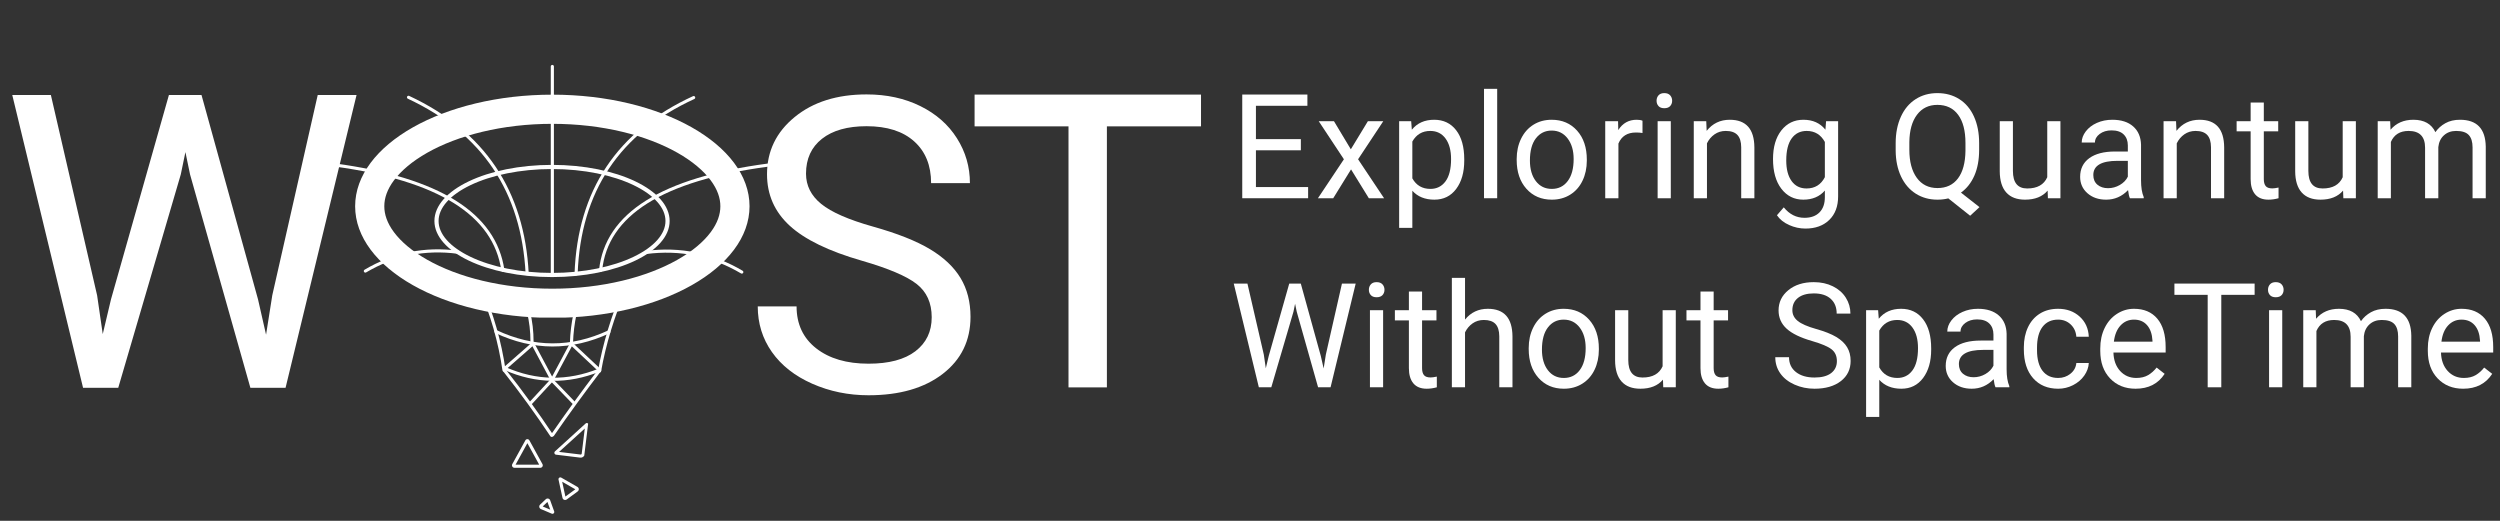 <svg xmlns="http://www.w3.org/2000/svg" xmlns:xlink="http://www.w3.org/1999/xlink" width="2400" zoomAndPan="magnify" viewBox="0 0 1800 375" height="500" preserveAspectRatio="xMidYMid meet" version="1.0"><rect x="0" y="0" width="1800" height="375" fill="#333333" stroke="none"/><defs><g/><clipPath id="14d813ec5d"><rect x="0" width="915" y="0" height="125"/></clipPath><clipPath id="a65babb0b8"><rect x="0" width="264" y="0" height="348"/></clipPath><clipPath id="9d5592dc72"><rect x="0" width="177" y="0" height="349"/></clipPath><clipPath id="3fb90c896d"><rect x="0" width="178" y="0" height="349"/></clipPath><clipPath id="fa9dee29f1"><path d="M 255.699 68.16 L 539.941 68.16 L 539.941 228.66 L 255.699 228.66 Z M 255.699 68.16 " clip-rule="nonzero"/></clipPath><clipPath id="91a41679fd"><path d="M 397.68 68.16 C 319.266 68.16 255.699 104.133 255.699 148.508 C 255.699 192.883 319.266 228.859 397.68 228.859 C 476.098 228.859 539.664 192.883 539.664 148.508 C 539.664 104.133 476.098 68.16 397.68 68.16 Z M 397.68 68.16 " clip-rule="nonzero"/></clipPath><clipPath id="805cc193fa"><path d="M 312.781 118.711 L 482.277 118.711 L 482.277 199.711 L 312.781 199.711 Z M 312.781 118.711 " clip-rule="nonzero"/></clipPath><clipPath id="d2ced7e238"><path d="M 397.465 118.711 C 350.695 118.711 312.781 136.797 312.781 159.105 C 312.781 181.414 350.695 199.5 397.465 199.5 C 444.23 199.5 482.145 181.414 482.145 159.105 C 482.145 136.797 444.23 118.711 397.465 118.711 Z M 397.465 118.711 " clip-rule="nonzero"/></clipPath><clipPath id="abd63c5fa5"><path d="M 368.309 316 L 391 316 L 391 336.859 L 368.309 336.859 Z M 368.309 316 " clip-rule="nonzero"/></clipPath><clipPath id="b0f7e1bd0d"><path d="M 381.156 317.043 L 390.582 334.184 C 390.883 334.73 390.871 335.402 390.555 335.941 C 390.234 336.48 389.652 336.812 389.027 336.812 L 370.395 336.812 C 369.766 336.812 369.188 336.48 368.867 335.941 C 368.547 335.402 368.535 334.73 368.84 334.184 L 378.266 317.043 C 378.555 316.516 379.109 316.191 379.711 316.191 C 380.312 316.191 380.863 316.516 381.156 317.043 Z M 381.156 317.043 " clip-rule="nonzero"/></clipPath><clipPath id="71e6ab309e"><path d="M 399 304 L 424 304 L 424 330 L 399 330 Z M 399 304 " clip-rule="nonzero"/></clipPath><clipPath id="d48572ce01"><path d="M 397.371 327.008 L 400.633 300.207 L 423.711 303.016 L 420.449 329.816 Z M 397.371 327.008 " clip-rule="nonzero"/></clipPath><clipPath id="b0c0ce72c8"><path d="M 398.449 327.141 L 401.602 301.242 L 424.262 304 L 421.109 329.898 Z M 398.449 327.141 " clip-rule="nonzero"/></clipPath><clipPath id="079d65c5b9"><path d="M 423.621 305.777 L 421.055 326.871 C 420.961 327.66 420.555 328.379 419.926 328.867 C 419.301 329.359 418.504 329.582 417.715 329.484 L 400.348 327.371 C 399.816 327.305 399.367 326.938 399.207 326.426 C 399.043 325.91 399.191 325.352 399.59 324.988 L 421.766 304.82 C 422.109 304.504 422.613 304.438 423.027 304.652 C 423.441 304.867 423.68 305.316 423.621 305.777 Z M 423.621 305.777 " clip-rule="nonzero"/></clipPath><clipPath id="fa0606ff9c"><path d="M 402 343 L 417 343 L 417 360 L 402 360 Z M 402 343 " clip-rule="nonzero"/></clipPath><clipPath id="d3fa113f78"><path d="M 395.121 347.055 L 407.828 337.75 L 418.465 352.27 L 405.758 361.578 Z M 395.121 347.055 " clip-rule="nonzero"/></clipPath><clipPath id="7f0ffc4b56"><path d="M 396.945 347.992 L 408.398 339.602 L 417.871 352.531 L 406.418 360.922 Z M 396.945 347.992 " clip-rule="nonzero"/></clipPath><clipPath id="c313b076be"><path d="M 404.098 343.879 L 415.762 350.566 C 416.332 350.895 416.699 351.488 416.738 352.148 C 416.773 352.805 416.477 353.438 415.941 353.828 L 408.043 359.613 C 407.512 360.004 406.816 360.098 406.199 359.863 C 405.582 359.633 405.129 359.102 404.988 358.457 L 402.133 345.32 C 402.02 344.805 402.223 344.273 402.645 343.961 C 403.07 343.648 403.641 343.617 404.098 343.879 Z M 404.098 343.879 " clip-rule="nonzero"/></clipPath><clipPath id="8e35e553b6"><path d="M 388 358 L 400 358 L 400 370 L 388 370 Z M 388 358 " clip-rule="nonzero"/></clipPath><clipPath id="f0c8383cd3"><path d="M 404.23 367.02 L 396.066 374.762 L 386.777 364.961 L 394.945 357.223 Z M 404.23 367.02 " clip-rule="nonzero"/></clipPath><clipPath id="690c4126cf"><path d="M 402.348 366.496 L 395.301 373.18 L 387.238 364.672 L 394.285 357.988 Z M 402.348 366.496 " clip-rule="nonzero"/></clipPath><clipPath id="a23c426807"><path d="M 397.262 369.84 L 389.465 366.543 C 388.855 366.285 388.414 365.734 388.297 365.086 C 388.18 364.434 388.398 363.766 388.879 363.309 L 392.938 359.465 C 393.418 359.008 394.094 358.828 394.738 358.98 C 395.383 359.133 395.906 359.602 396.133 360.223 L 399.008 368.188 C 399.184 368.676 399.055 369.227 398.676 369.582 C 398.297 369.941 397.742 370.043 397.262 369.84 Z M 397.262 369.84 " clip-rule="nonzero"/></clipPath></defs><g fill="#ffffff" fill-opacity="1"><g transform="translate(885.75, 142.728)"><g><path d="M 50.859 -34.516 L 18.516 -34.516 L 18.516 -8.047 L 56.094 -8.047 L 56.094 0 L 8.672 0 L 8.672 -74.656 L 55.578 -74.656 L 55.578 -66.562 L 18.516 -66.562 L 18.516 -42.562 L 50.859 -42.562 Z M 50.859 -34.516 "/></g></g></g><g fill="#ffffff" fill-opacity="1"><g transform="translate(946.799, 142.728)"><g><path d="M 25.797 -35.234 L 38.094 -55.484 L 49.172 -55.484 L 31.016 -28.047 L 49.734 0 L 38.766 0 L 25.953 -20.766 L 13.125 0 L 2.109 0 L 20.812 -28.047 L 2.672 -55.484 L 13.641 -55.484 Z M 25.797 -35.234 "/></g></g></g><g fill="#ffffff" fill-opacity="1"><g transform="translate(1000.209, 142.728)"><g><path d="M 54.047 -27.125 C 54.047 -18.676 52.113 -11.867 48.25 -6.703 C 44.383 -1.547 39.156 1.031 32.562 1.031 C 25.82 1.031 20.523 -1.109 16.672 -5.391 L 16.672 21.328 L 7.172 21.328 L 7.172 -55.484 L 15.844 -55.484 L 16.312 -49.328 C 20.164 -54.109 25.531 -56.5 32.406 -56.5 C 39.07 -56.5 44.344 -53.988 48.219 -48.969 C 52.102 -43.945 54.047 -36.957 54.047 -28 Z M 44.562 -28.203 C 44.562 -34.461 43.227 -39.398 40.562 -43.016 C 37.895 -46.641 34.238 -48.453 29.594 -48.453 C 23.844 -48.453 19.535 -45.906 16.672 -40.812 L 16.672 -14.312 C 19.504 -9.25 23.844 -6.719 29.688 -6.719 C 34.238 -6.719 37.852 -8.52 40.531 -12.125 C 43.219 -15.727 44.562 -21.086 44.562 -28.203 Z M 44.562 -28.203 "/></g></g></g><g fill="#ffffff" fill-opacity="1"><g transform="translate(1060.49, 142.728)"><g><path d="M 17.484 0 L 8 0 L 8 -78.766 L 17.484 -78.766 Z M 17.484 0 "/></g></g></g><g fill="#ffffff" fill-opacity="1"><g transform="translate(1087.339, 142.728)"><g><path d="M 4.672 -28.25 C 4.672 -33.688 5.738 -38.578 7.875 -42.922 C 10.008 -47.266 12.984 -50.613 16.797 -52.969 C 20.609 -55.32 24.957 -56.5 29.844 -56.5 C 37.395 -56.5 43.504 -53.883 48.172 -48.656 C 52.836 -43.426 55.172 -36.473 55.172 -27.797 L 55.172 -27.125 C 55.172 -21.727 54.133 -16.883 52.062 -12.594 C 50 -8.301 47.047 -4.957 43.203 -2.562 C 39.359 -0.164 34.941 1.031 29.953 1.031 C 22.43 1.031 16.336 -1.582 11.672 -6.812 C 7.004 -12.051 4.672 -18.977 4.672 -27.594 Z M 14.203 -27.125 C 14.203 -20.969 15.629 -16.023 18.484 -12.297 C 21.336 -8.578 25.16 -6.719 29.953 -6.719 C 34.766 -6.719 38.586 -8.602 41.422 -12.375 C 44.266 -16.156 45.688 -21.445 45.688 -28.25 C 45.688 -34.332 44.238 -39.266 41.344 -43.047 C 38.457 -46.828 34.625 -48.719 29.844 -48.719 C 25.156 -48.719 21.375 -46.852 18.5 -43.125 C 15.633 -39.395 14.203 -34.062 14.203 -27.125 Z M 14.203 -27.125 "/></g></g></g><g fill="#ffffff" fill-opacity="1"><g transform="translate(1148.594, 142.728)"><g><path d="M 34 -46.969 C 32.562 -47.207 31.004 -47.328 29.328 -47.328 C 23.109 -47.328 18.891 -44.676 16.672 -39.375 L 16.672 0 L 7.172 0 L 7.172 -55.484 L 16.406 -55.484 L 16.562 -49.078 C 19.676 -54.023 24.086 -56.5 29.797 -56.5 C 31.641 -56.5 33.039 -56.266 34 -55.797 Z M 34 -46.969 "/></g></g></g><g fill="#ffffff" fill-opacity="1"><g transform="translate(1185.493, 142.728)"><g><path d="M 17.484 0 L 8 0 L 8 -55.484 L 17.484 -55.484 Z M 7.234 -70.203 C 7.234 -71.734 7.703 -73.031 8.641 -74.094 C 9.578 -75.156 10.969 -75.688 12.812 -75.688 C 14.664 -75.688 16.066 -75.156 17.016 -74.094 C 17.973 -73.031 18.453 -71.727 18.453 -70.188 C 18.453 -68.656 17.973 -67.375 17.016 -66.344 C 16.066 -65.32 14.664 -64.812 12.812 -64.812 C 10.969 -64.812 9.578 -65.32 8.641 -66.344 C 7.703 -67.375 7.234 -68.66 7.234 -70.203 Z M 7.234 -70.203 "/></g></g></g><g fill="#ffffff" fill-opacity="1"><g transform="translate(1212.342, 142.728)"><g><path d="M 16.156 -55.484 L 16.453 -48.516 C 20.691 -53.836 26.234 -56.5 33.078 -56.5 C 44.797 -56.5 50.707 -49.883 50.812 -36.656 L 50.812 0 L 41.328 0 L 41.328 -36.719 C 41.297 -40.719 40.379 -43.672 38.578 -45.578 C 36.785 -47.492 33.992 -48.453 30.203 -48.453 C 27.129 -48.453 24.426 -47.629 22.094 -45.984 C 19.77 -44.348 17.961 -42.195 16.672 -39.531 L 16.672 0 L 7.172 0 L 7.172 -55.484 Z M 16.156 -55.484 "/></g></g></g><g fill="#ffffff" fill-opacity="1"><g transform="translate(1271.648, 142.728)"><g><path d="M 4.922 -28.203 C 4.922 -36.848 6.922 -43.723 10.922 -48.828 C 14.922 -53.941 20.219 -56.5 26.812 -56.5 C 33.582 -56.5 38.863 -54.109 42.656 -49.328 L 43.125 -55.484 L 51.797 -55.484 L 51.797 -1.328 C 51.797 5.848 49.664 11.504 45.406 15.641 C 41.145 19.773 35.426 21.844 28.25 21.844 C 24.25 21.844 20.332 20.988 16.5 19.281 C 12.676 17.57 9.758 15.227 7.75 12.25 L 12.672 6.562 C 16.734 11.582 21.707 14.094 27.594 14.094 C 32.207 14.094 35.801 12.797 38.375 10.203 C 40.957 7.609 42.25 3.953 42.25 -0.766 L 42.25 -5.531 C 38.457 -1.156 33.281 1.031 26.719 1.031 C 20.219 1.031 14.957 -1.582 10.938 -6.812 C 6.926 -12.051 4.922 -19.18 4.922 -28.203 Z M 14.453 -27.125 C 14.453 -20.863 15.734 -15.945 18.297 -12.375 C 20.867 -8.812 24.461 -7.031 29.078 -7.031 C 35.055 -7.031 39.445 -9.742 42.25 -15.172 L 42.25 -40.516 C 39.344 -45.805 34.984 -48.453 29.172 -48.453 C 24.555 -48.453 20.945 -46.656 18.344 -43.062 C 15.75 -39.477 14.453 -34.164 14.453 -27.125 Z M 14.453 -27.125 "/></g></g></g><g fill="#ffffff" fill-opacity="1"><g transform="translate(1331.929, 142.728)"><g/></g></g><g fill="#ffffff" fill-opacity="1"><g transform="translate(1359.291, 142.728)"><g><path d="M 65.688 -34.922 C 65.688 -27.703 64.539 -21.484 62.25 -16.266 C 59.957 -11.055 56.742 -6.984 52.609 -4.047 L 65.938 6.406 L 59.219 12.609 L 43.484 0.109 C 41.023 0.723 38.426 1.031 35.688 1.031 C 29.812 1.031 24.598 -0.41 20.047 -3.297 C 15.504 -6.191 11.973 -10.312 9.453 -15.656 C 6.941 -21.008 5.656 -27.207 5.594 -34.25 L 5.594 -39.641 C 5.594 -46.816 6.836 -53.156 9.328 -58.656 C 11.828 -64.164 15.359 -68.379 19.922 -71.297 C 24.484 -74.223 29.707 -75.688 35.594 -75.688 C 41.602 -75.688 46.891 -74.234 51.453 -71.328 C 56.016 -68.422 59.523 -64.238 61.984 -58.781 C 64.453 -53.332 65.688 -46.969 65.688 -39.688 Z M 55.844 -39.734 C 55.844 -48.523 54.086 -55.301 50.578 -60.062 C 47.078 -64.832 42.082 -67.219 35.594 -67.219 C 29.406 -67.219 24.523 -64.848 20.953 -60.109 C 17.379 -55.379 15.539 -48.812 15.438 -40.406 L 15.438 -34.922 C 15.438 -26.367 17.223 -19.629 20.797 -14.703 C 24.367 -9.785 29.332 -7.328 35.688 -7.328 C 42.039 -7.328 46.961 -9.645 50.453 -14.281 C 53.941 -18.914 55.738 -25.555 55.844 -34.203 Z M 55.844 -39.734 "/></g></g></g><g fill="#ffffff" fill-opacity="1"><g transform="translate(1432.852, 142.728)"><g><path d="M 41.438 -5.484 C 37.738 -1.141 32.316 1.031 25.172 1.031 C 19.266 1.031 14.766 -0.688 11.672 -4.125 C 8.578 -7.562 7.008 -12.645 6.969 -19.375 L 6.969 -55.484 L 16.453 -55.484 L 16.453 -19.641 C 16.453 -11.234 19.875 -7.031 26.719 -7.031 C 33.969 -7.031 38.785 -9.727 41.172 -15.125 L 41.172 -55.484 L 50.656 -55.484 L 50.656 0 L 41.641 0 Z M 41.438 -5.484 "/></g></g></g><g fill="#ffffff" fill-opacity="1"><g transform="translate(1492.107, 142.728)"><g><path d="M 41.438 0 C 40.883 -1.094 40.438 -3.039 40.094 -5.844 C 35.688 -1.258 30.426 1.031 24.312 1.031 C 18.832 1.031 14.344 -0.516 10.844 -3.609 C 7.344 -6.703 5.594 -10.629 5.594 -15.391 C 5.594 -21.16 7.785 -25.645 12.172 -28.844 C 16.566 -32.039 22.75 -33.641 30.719 -33.641 L 39.938 -33.641 L 39.938 -38 C 39.938 -41.312 38.945 -43.945 36.969 -45.906 C 34.988 -47.875 32.066 -48.859 28.203 -48.859 C 24.816 -48.859 21.977 -48.004 19.688 -46.297 C 17.395 -44.586 16.25 -42.52 16.25 -40.094 L 6.719 -40.094 C 6.719 -42.863 7.695 -45.539 9.656 -48.125 C 11.625 -50.707 14.289 -52.75 17.656 -54.25 C 21.031 -55.75 24.734 -56.5 28.766 -56.5 C 35.16 -56.5 40.164 -54.898 43.781 -51.703 C 47.406 -48.516 49.289 -44.117 49.438 -38.516 L 49.438 -12.969 C 49.438 -7.875 50.082 -3.828 51.375 -0.828 L 51.375 0 Z M 25.688 -7.234 C 28.664 -7.234 31.488 -8 34.156 -9.531 C 36.82 -11.07 38.75 -13.07 39.938 -15.531 L 39.938 -26.922 L 32.516 -26.922 C 20.891 -26.922 15.078 -23.52 15.078 -16.719 C 15.078 -13.738 16.066 -11.41 18.047 -9.734 C 20.035 -8.066 22.582 -7.234 25.688 -7.234 Z M 25.688 -7.234 "/></g></g></g><g fill="#ffffff" fill-opacity="1"><g transform="translate(1550.593, 142.728)"><g><path d="M 16.156 -55.484 L 16.453 -48.516 C 20.691 -53.836 26.234 -56.5 33.078 -56.5 C 44.797 -56.5 50.707 -49.883 50.812 -36.656 L 50.812 0 L 41.328 0 L 41.328 -36.719 C 41.297 -40.719 40.379 -43.672 38.578 -45.578 C 36.785 -47.492 33.992 -48.453 30.203 -48.453 C 27.129 -48.453 24.426 -47.629 22.094 -45.984 C 19.77 -44.348 17.961 -42.195 16.672 -39.531 L 16.672 0 L 7.172 0 L 7.172 -55.484 Z M 16.156 -55.484 "/></g></g></g><g fill="#ffffff" fill-opacity="1"><g transform="translate(1609.899, 142.728)"><g><path d="M 20.047 -68.922 L 20.047 -55.484 L 30.406 -55.484 L 30.406 -48.156 L 20.047 -48.156 L 20.047 -13.75 C 20.047 -11.52 20.504 -9.848 21.422 -8.734 C 22.348 -7.629 23.926 -7.078 26.156 -7.078 C 27.25 -7.078 28.75 -7.281 30.656 -7.688 L 30.656 0 C 28.164 0.688 25.738 1.031 23.375 1.031 C 19.145 1.031 15.953 -0.25 13.797 -2.812 C 11.641 -5.383 10.562 -9.031 10.562 -13.75 L 10.562 -48.156 L 0.469 -48.156 L 0.469 -55.484 L 10.562 -55.484 L 10.562 -68.922 Z M 20.047 -68.922 "/></g></g></g><g fill="#ffffff" fill-opacity="1"><g transform="translate(1645.568, 142.728)"><g><path d="M 41.438 -5.484 C 37.738 -1.141 32.316 1.031 25.172 1.031 C 19.266 1.031 14.766 -0.688 11.672 -4.125 C 8.578 -7.562 7.008 -12.645 6.969 -19.375 L 6.969 -55.484 L 16.453 -55.484 L 16.453 -19.641 C 16.453 -11.234 19.875 -7.031 26.719 -7.031 C 33.969 -7.031 38.785 -9.727 41.172 -15.125 L 41.172 -55.484 L 50.656 -55.484 L 50.656 0 L 41.641 0 Z M 41.438 -5.484 "/></g></g></g><g fill="#ffffff" fill-opacity="1"><g transform="translate(1704.823, 142.728)"><g><path d="M 16.094 -55.484 L 16.359 -49.328 C 20.422 -54.109 25.906 -56.5 32.812 -56.5 C 40.57 -56.5 45.852 -53.523 48.656 -47.578 C 50.508 -50.242 52.91 -52.395 55.859 -54.031 C 58.816 -55.676 62.316 -56.5 66.359 -56.5 C 78.523 -56.5 84.711 -50.055 84.922 -37.172 L 84.922 0 L 75.422 0 L 75.422 -36.609 C 75.422 -40.578 74.516 -43.539 72.703 -45.5 C 70.898 -47.469 67.859 -48.453 63.578 -48.453 C 60.055 -48.453 57.133 -47.398 54.812 -45.297 C 52.488 -43.203 51.141 -40.375 50.766 -36.812 L 50.766 0 L 41.234 0 L 41.234 -36.359 C 41.234 -44.422 37.281 -48.453 29.375 -48.453 C 23.156 -48.453 18.898 -45.805 16.609 -40.516 L 16.609 0 L 7.125 0 L 7.125 -55.484 Z M 16.094 -55.484 "/></g></g></g><g transform="matrix(1, 0, 0, 1, 885, 181)"><g clip-path="url(#14d813ec5d)"><g fill="#ffffff" fill-opacity="1"><g transform="translate(0.179, 97.848)"><g><path d="M 24.766 -23.547 L 26.203 -13.688 L 28.312 -22.562 L 43.078 -74.672 L 51.391 -74.672 L 65.797 -22.562 L 67.844 -13.547 L 69.438 -23.594 L 81.031 -74.672 L 90.922 -74.672 L 72.828 0 L 63.844 0 L 48.469 -54.406 L 47.281 -60.109 L 46.109 -54.406 L 30.156 0 L 21.188 0 L 3.125 -74.672 L 12.969 -74.672 Z M 24.766 -23.547 "/></g></g><g transform="translate(93.357, 97.848)"><g><path d="M 17.484 0 L 8 0 L 8 -55.484 L 17.484 -55.484 Z M 7.234 -70.203 C 7.234 -71.742 7.703 -73.047 8.641 -74.109 C 9.578 -75.172 10.969 -75.703 12.812 -75.703 C 14.664 -75.703 16.07 -75.172 17.031 -74.109 C 17.988 -73.047 18.469 -71.742 18.469 -70.203 C 18.469 -68.672 17.988 -67.391 17.031 -66.359 C 16.07 -65.336 14.664 -64.828 12.812 -64.828 C 10.969 -64.828 9.578 -65.336 8.641 -66.359 C 7.703 -67.391 7.234 -68.672 7.234 -70.203 Z M 7.234 -70.203 "/></g></g><g transform="translate(118.843, 97.848)"><g><path d="M 20.047 -68.922 L 20.047 -55.484 L 30.406 -55.484 L 30.406 -48.156 L 20.047 -48.156 L 20.047 -13.75 C 20.047 -11.52 20.508 -9.848 21.438 -8.734 C 22.363 -7.629 23.938 -7.078 26.156 -7.078 C 27.25 -7.078 28.754 -7.281 30.672 -7.688 L 30.672 0 C 28.172 0.688 25.742 1.031 23.391 1.031 C 19.148 1.031 15.953 -0.25 13.797 -2.812 C 11.641 -5.383 10.562 -9.031 10.562 -13.75 L 10.562 -48.156 L 0.469 -48.156 L 0.469 -55.484 L 10.562 -55.484 L 10.562 -68.922 Z M 20.047 -68.922 "/></g></g></g><g fill="#ffffff" fill-opacity="1"><g transform="translate(153.151, 97.848)"><g><path d="M 16.672 -48.766 C 20.867 -53.93 26.336 -56.516 33.078 -56.516 C 44.805 -56.516 50.723 -49.898 50.828 -36.672 L 50.828 0 L 41.328 0 L 41.328 -36.719 C 41.297 -40.719 40.383 -43.676 38.594 -45.594 C 36.801 -47.508 34.004 -48.469 30.203 -48.469 C 27.129 -48.469 24.426 -47.645 22.094 -46 C 19.77 -44.363 17.961 -42.211 16.672 -39.547 L 16.672 0 L 7.188 0 L 7.188 -78.781 L 16.672 -78.781 Z M 16.672 -48.766 "/></g></g></g><g fill="#ffffff" fill-opacity="1"><g transform="translate(210.996, 97.848)"><g><path d="M 4.672 -28.266 C 4.672 -33.691 5.738 -38.578 7.875 -42.922 C 10.008 -47.266 12.984 -50.613 16.797 -52.969 C 20.609 -55.332 24.957 -56.516 29.844 -56.516 C 37.406 -56.516 43.52 -53.898 48.188 -48.672 C 52.852 -43.441 55.188 -36.484 55.188 -27.797 L 55.188 -27.125 C 55.188 -21.727 54.148 -16.883 52.078 -12.594 C 50.016 -8.301 47.055 -4.957 43.203 -2.562 C 39.359 -0.164 34.941 1.031 29.953 1.031 C 22.43 1.031 16.336 -1.582 11.672 -6.812 C 7.004 -12.051 4.672 -18.977 4.672 -27.594 Z M 14.203 -27.125 C 14.203 -20.969 15.629 -16.023 18.484 -12.297 C 21.336 -8.578 25.16 -6.719 29.953 -6.719 C 34.773 -6.719 38.602 -8.602 41.438 -12.375 C 44.27 -16.156 45.688 -21.453 45.688 -28.266 C 45.688 -34.348 44.242 -39.273 41.359 -43.047 C 38.473 -46.828 34.633 -48.719 29.844 -48.719 C 25.164 -48.719 21.391 -46.852 18.516 -43.125 C 15.641 -39.406 14.203 -34.07 14.203 -27.125 Z M 14.203 -27.125 "/></g></g><g transform="translate(270.892, 97.848)"><g><path d="M 41.438 -5.484 C 37.75 -1.141 32.332 1.031 25.188 1.031 C 19.27 1.031 14.766 -0.688 11.672 -4.125 C 8.578 -7.562 7.008 -12.648 6.969 -19.391 L 6.969 -55.484 L 16.469 -55.484 L 16.469 -19.641 C 16.469 -11.234 19.883 -7.031 26.719 -7.031 C 33.969 -7.031 38.789 -9.727 41.188 -15.125 L 41.188 -55.484 L 50.672 -55.484 L 50.672 0 L 41.641 0 Z M 41.438 -5.484 "/></g></g><g transform="translate(328.788, 97.848)"><g><path d="M 20.047 -68.922 L 20.047 -55.484 L 30.406 -55.484 L 30.406 -48.156 L 20.047 -48.156 L 20.047 -13.75 C 20.047 -11.52 20.508 -9.848 21.438 -8.734 C 22.363 -7.629 23.938 -7.078 26.156 -7.078 C 27.25 -7.078 28.754 -7.281 30.672 -7.688 L 30.672 0 C 28.172 0.688 25.742 1.031 23.391 1.031 C 19.148 1.031 15.953 -0.25 13.797 -2.812 C 11.641 -5.383 10.562 -9.031 10.562 -13.75 L 10.562 -48.156 L 0.469 -48.156 L 0.469 -55.484 L 10.562 -55.484 L 10.562 -68.922 Z M 20.047 -68.922 "/></g></g></g><g fill="#ffffff" fill-opacity="1"><g transform="translate(363.095, 97.848)"><g/></g><g transform="translate(389.095, 97.848)"><g><path d="M 30.672 -33.281 C 22.223 -35.707 16.078 -38.691 12.234 -42.234 C 8.391 -45.773 6.469 -50.145 6.469 -55.344 C 6.469 -61.219 8.816 -66.078 13.516 -69.922 C 18.211 -73.773 24.32 -75.703 31.844 -75.703 C 36.977 -75.703 41.551 -74.707 45.562 -72.719 C 49.582 -70.738 52.691 -68.004 54.891 -64.516 C 57.098 -61.023 58.203 -57.211 58.203 -53.078 L 48.312 -53.078 C 48.312 -57.586 46.875 -61.133 44 -63.719 C 41.125 -66.301 37.07 -67.594 31.844 -67.594 C 26.988 -67.594 23.203 -66.523 20.484 -64.391 C 17.766 -62.254 16.406 -59.285 16.406 -55.484 C 16.406 -52.441 17.695 -49.867 20.281 -47.766 C 22.863 -45.672 27.254 -43.75 33.453 -42 C 39.66 -40.258 44.516 -38.336 48.016 -36.234 C 51.523 -34.129 54.125 -31.676 55.812 -28.875 C 57.508 -26.07 58.359 -22.77 58.359 -18.969 C 58.359 -12.914 56 -8.066 51.281 -4.422 C 46.562 -0.785 40.254 1.031 32.359 1.031 C 27.234 1.031 22.445 0.047 18 -1.922 C 13.551 -3.891 10.125 -6.582 7.719 -10 C 5.312 -13.414 4.109 -17.297 4.109 -21.641 L 14 -21.641 C 14 -17.129 15.664 -13.566 19 -10.953 C 22.332 -8.336 26.785 -7.031 32.359 -7.031 C 37.555 -7.031 41.539 -8.086 44.312 -10.203 C 47.082 -12.328 48.469 -15.219 48.469 -18.875 C 48.469 -22.531 47.18 -25.359 44.609 -27.359 C 42.047 -29.359 37.398 -31.332 30.672 -33.281 Z M 30.672 -33.281 "/></g></g></g><g fill="#ffffff" fill-opacity="1"><g transform="translate(451.402, 97.848)"><g><path d="M 54.047 -27.125 C 54.047 -18.688 52.113 -11.883 48.25 -6.719 C 44.395 -1.551 39.164 1.031 32.562 1.031 C 25.832 1.031 20.535 -1.109 16.672 -5.391 L 16.672 21.328 L 7.188 21.328 L 7.188 -55.484 L 15.844 -55.484 L 16.312 -49.344 C 20.176 -54.125 25.539 -56.516 32.406 -56.516 C 39.07 -56.516 44.344 -54 48.219 -48.969 C 52.102 -43.945 54.047 -36.957 54.047 -28 Z M 44.562 -28.203 C 44.562 -34.461 43.227 -39.406 40.562 -43.031 C 37.895 -46.656 34.238 -48.469 29.594 -48.469 C 23.844 -48.469 19.535 -45.922 16.672 -40.828 L 16.672 -14.312 C 19.504 -9.25 23.844 -6.719 29.688 -6.719 C 34.238 -6.719 37.852 -8.52 40.531 -12.125 C 43.219 -15.738 44.562 -21.098 44.562 -28.203 Z M 44.562 -28.203 "/></g></g></g><g fill="#ffffff" fill-opacity="1"><g transform="translate(510.324, 97.848)"><g><path d="M 41.438 0 C 40.895 -1.094 40.453 -3.039 40.109 -5.844 C 35.691 -1.258 30.426 1.031 24.312 1.031 C 18.844 1.031 14.352 -0.516 10.844 -3.609 C 7.344 -6.703 5.594 -10.629 5.594 -15.391 C 5.594 -21.16 7.785 -25.645 12.172 -28.844 C 16.566 -32.039 22.75 -33.641 30.719 -33.641 L 39.953 -33.641 L 39.953 -38 C 39.953 -41.32 38.957 -43.961 36.969 -45.922 C 34.988 -47.891 32.066 -48.875 28.203 -48.875 C 24.816 -48.875 21.977 -48.02 19.688 -46.312 C 17.395 -44.602 16.25 -42.535 16.25 -40.109 L 6.719 -40.109 C 6.719 -42.879 7.695 -45.551 9.656 -48.125 C 11.625 -50.707 14.289 -52.75 17.656 -54.25 C 21.031 -55.758 24.734 -56.516 28.766 -56.516 C 35.16 -56.516 40.172 -54.914 43.797 -51.719 C 47.422 -48.52 49.301 -44.117 49.438 -38.516 L 49.438 -12.969 C 49.438 -7.875 50.086 -3.828 51.391 -0.828 L 51.391 0 Z M 25.688 -7.234 C 28.664 -7.234 31.488 -8 34.156 -9.531 C 36.82 -11.07 38.754 -13.078 39.953 -15.547 L 39.953 -26.922 L 32.516 -26.922 C 20.891 -26.922 15.078 -23.52 15.078 -16.719 C 15.078 -13.738 16.066 -11.41 18.047 -9.734 C 20.035 -8.066 22.582 -7.234 25.688 -7.234 Z M 25.688 -7.234 "/></g></g><g transform="translate(567.451, 97.848)"><g><path d="M 29.438 -6.719 C 32.82 -6.719 35.781 -7.742 38.312 -9.797 C 40.844 -11.848 42.242 -14.41 42.516 -17.484 L 51.484 -17.484 C 51.316 -14.305 50.223 -11.281 48.203 -8.406 C 46.191 -5.539 43.5 -3.25 40.125 -1.531 C 36.758 0.176 33.195 1.031 29.438 1.031 C 21.883 1.031 15.875 -1.488 11.406 -6.531 C 6.945 -11.582 4.719 -18.484 4.719 -27.234 L 4.719 -28.828 C 4.719 -34.223 5.707 -39.023 7.688 -43.234 C 9.676 -47.441 12.523 -50.707 16.234 -53.031 C 19.941 -55.352 24.328 -56.516 29.391 -56.516 C 35.609 -56.516 40.773 -54.648 44.891 -50.922 C 49.016 -47.191 51.211 -42.352 51.484 -36.406 L 42.516 -36.406 C 42.242 -40 40.883 -42.945 38.438 -45.25 C 35.988 -47.562 32.973 -48.719 29.391 -48.719 C 24.566 -48.719 20.828 -46.984 18.172 -43.516 C 15.523 -40.047 14.203 -35.031 14.203 -28.469 L 14.203 -26.672 C 14.203 -20.273 15.52 -15.348 18.156 -11.891 C 20.789 -8.441 24.551 -6.719 29.438 -6.719 Z M 29.438 -6.719 "/></g></g><g transform="translate(622.424, 97.848)"><g><path d="M 30.203 1.031 C 22.68 1.031 16.562 -1.438 11.844 -6.375 C 7.125 -11.32 4.766 -17.93 4.766 -26.203 L 4.766 -27.953 C 4.766 -33.453 5.816 -38.363 7.922 -42.688 C 10.023 -47.02 12.961 -50.406 16.734 -52.844 C 20.516 -55.289 24.613 -56.516 29.031 -56.516 C 36.238 -56.516 41.844 -54.141 45.844 -49.391 C 49.844 -44.641 51.844 -37.832 51.844 -28.969 L 51.844 -25.031 L 14.25 -25.031 C 14.395 -19.562 15.992 -15.141 19.047 -11.766 C 22.109 -8.398 26 -6.719 30.719 -6.719 C 34.07 -6.719 36.91 -7.398 39.234 -8.766 C 41.555 -10.141 43.586 -11.953 45.328 -14.203 L 51.125 -9.688 C 46.477 -2.539 39.504 1.031 30.203 1.031 Z M 29.031 -48.719 C 25.195 -48.719 21.977 -47.32 19.375 -44.531 C 16.781 -41.75 15.176 -37.848 14.562 -32.828 L 42.359 -32.828 L 42.359 -33.547 C 42.086 -38.359 40.785 -42.086 38.453 -44.734 C 36.129 -47.391 32.988 -48.719 29.031 -48.719 Z M 29.031 -48.719 "/></g></g></g><g fill="#ffffff" fill-opacity="1"><g transform="translate(678.064, 97.848)"><g><path d="M 60.266 -66.562 L 36.266 -66.562 L 36.266 0 L 26.469 0 L 26.469 -66.562 L 2.516 -66.562 L 2.516 -74.672 L 60.266 -74.672 Z M 60.266 -66.562 "/></g></g></g><g fill="#ffffff" fill-opacity="1"><g transform="translate(740.73, 97.848)"><g><path d="M 17.484 0 L 8 0 L 8 -55.484 L 17.484 -55.484 Z M 7.234 -70.203 C 7.234 -71.742 7.703 -73.047 8.641 -74.109 C 9.578 -75.172 10.969 -75.703 12.812 -75.703 C 14.664 -75.703 16.07 -75.172 17.031 -74.109 C 17.988 -73.047 18.469 -71.742 18.469 -70.203 C 18.469 -68.672 17.988 -67.391 17.031 -66.359 C 16.07 -65.336 14.664 -64.828 12.812 -64.828 C 10.969 -64.828 9.578 -65.336 8.641 -66.359 C 7.703 -67.391 7.234 -68.672 7.234 -70.203 Z M 7.234 -70.203 "/></g></g></g><g fill="#ffffff" fill-opacity="1"><g transform="translate(766.216, 97.848)"><g><path d="M 16.109 -55.484 L 16.359 -49.344 C 20.43 -54.125 25.922 -56.516 32.828 -56.516 C 40.586 -56.516 45.867 -53.539 48.672 -47.594 C 50.516 -50.258 52.914 -52.41 55.875 -54.047 C 58.832 -55.691 62.328 -56.516 66.359 -56.516 C 78.535 -56.516 84.723 -50.07 84.922 -37.188 L 84.922 0 L 75.438 0 L 75.438 -36.625 C 75.438 -40.582 74.531 -43.547 72.719 -45.516 C 70.906 -47.484 67.863 -48.469 63.594 -48.469 C 60.07 -48.469 57.148 -47.414 54.828 -45.312 C 52.504 -43.207 51.148 -40.379 50.766 -36.828 L 50.766 0 L 41.234 0 L 41.234 -36.359 C 41.234 -44.43 37.285 -48.469 29.391 -48.469 C 23.16 -48.469 18.898 -45.816 16.609 -40.516 L 16.609 0 L 7.125 0 L 7.125 -55.484 Z M 16.109 -55.484 "/></g></g></g><g fill="#ffffff" fill-opacity="1"><g transform="translate(858.266, 97.848)"><g><path d="M 30.203 1.031 C 22.68 1.031 16.562 -1.438 11.844 -6.375 C 7.125 -11.32 4.766 -17.93 4.766 -26.203 L 4.766 -27.953 C 4.766 -33.453 5.816 -38.363 7.922 -42.688 C 10.023 -47.02 12.961 -50.406 16.734 -52.844 C 20.516 -55.289 24.613 -56.516 29.031 -56.516 C 36.238 -56.516 41.844 -54.141 45.844 -49.391 C 49.844 -44.641 51.844 -37.832 51.844 -28.969 L 51.844 -25.031 L 14.25 -25.031 C 14.395 -19.562 15.992 -15.141 19.047 -11.766 C 22.109 -8.398 26 -6.719 30.719 -6.719 C 34.07 -6.719 36.91 -7.398 39.234 -8.766 C 41.555 -10.141 43.586 -11.953 45.328 -14.203 L 51.125 -9.688 C 46.477 -2.539 39.504 1.031 30.203 1.031 Z M 29.031 -48.719 C 25.195 -48.719 21.977 -47.32 19.375 -44.531 C 16.781 -41.75 15.176 -37.848 14.562 -32.828 L 42.359 -32.828 L 42.359 -33.547 C 42.086 -38.359 40.785 -42.086 38.453 -44.734 C 36.129 -47.391 32.988 -48.719 29.031 -48.719 Z M 29.031 -48.719 "/></g></g></g></g></g><g transform="matrix(1, 0, 0, 1, 0, 4)"><g clip-path="url(#a65babb0b8)"><g fill="#ffffff" fill-opacity="1"><g transform="translate(0, 275.196)"><g><path d="M 69.938 -66.453 L 73.984 -38.656 L 79.922 -63.703 L 121.625 -210.812 L 145.078 -210.812 L 185.766 -63.703 L 191.562 -38.219 L 196.047 -66.609 L 228.766 -210.812 L 256.719 -210.812 L 205.609 0 L 180.266 0 L 136.828 -153.625 L 133.5 -169.688 L 130.172 -153.625 L 85.141 0 L 59.797 0 L 8.828 -210.812 L 36.625 -210.812 Z M 69.938 -66.453 "/></g></g></g></g></g><g transform="matrix(1, 0, 0, 1, 534, 6)"><g clip-path="url(#9d5592dc72)"><g fill="#ffffff" fill-opacity="1"><g transform="translate(0.001, 275.698)"><g><path d="M 86.578 -93.969 C 62.742 -100.82 45.395 -109.242 34.531 -119.234 C 23.676 -129.223 18.25 -141.555 18.25 -156.234 C 18.25 -172.836 24.883 -186.566 38.156 -197.422 C 51.426 -208.285 68.68 -213.719 89.922 -213.719 C 104.398 -213.719 117.305 -210.914 128.641 -205.312 C 139.984 -199.719 148.77 -191.992 155 -182.141 C 161.227 -172.297 164.344 -161.535 164.344 -149.859 L 136.391 -149.859 C 136.391 -162.598 132.332 -172.609 124.219 -179.891 C 116.113 -187.18 104.68 -190.828 89.922 -190.828 C 76.211 -190.828 65.52 -187.812 57.844 -181.781 C 50.164 -175.75 46.328 -167.375 46.328 -156.656 C 46.328 -148.07 49.973 -140.812 57.266 -134.875 C 64.555 -128.938 76.957 -123.504 94.469 -118.578 C 111.988 -113.66 125.695 -108.234 135.594 -102.297 C 145.488 -96.359 152.82 -89.43 157.594 -81.516 C 162.375 -73.598 164.766 -64.285 164.766 -53.578 C 164.766 -36.484 158.102 -22.797 144.781 -12.516 C 131.469 -2.242 113.66 2.891 91.359 2.891 C 76.879 2.891 63.363 0.117 50.812 -5.422 C 38.27 -10.973 28.594 -18.578 21.781 -28.234 C 14.977 -37.891 11.578 -48.848 11.578 -61.109 L 39.531 -61.109 C 39.531 -48.359 44.234 -38.289 53.641 -30.906 C 63.055 -23.531 75.629 -19.844 91.359 -19.844 C 106.035 -19.844 117.281 -22.832 125.094 -28.812 C 132.914 -34.801 136.828 -42.957 136.828 -53.281 C 136.828 -63.613 133.207 -71.602 125.969 -77.25 C 118.727 -82.895 105.598 -88.469 86.578 -93.969 Z M 86.578 -93.969 "/></g></g></g></g></g><g transform="matrix(1, 0, 0, 1, 694, 3)"><g clip-path="url(#3fb90c896d)"><g fill="#ffffff" fill-opacity="1"><g transform="translate(0.601, 275.918)"><g><path d="M 170.125 -187.938 L 102.359 -187.938 L 102.359 0 L 74.719 0 L 74.719 -187.938 L 7.094 -187.938 L 7.094 -210.812 L 170.125 -210.812 Z M 170.125 -187.938 "/></g></g></g></g></g><g clip-path="url(#fa9dee29f1)"><g clip-path="url(#91a41679fd)"><path stroke-linecap="butt" transform="matrix(0.75, 0, 0, 0.75, 255.697, 68.158)" fill="none" stroke-linejoin="miter" d="M 189.31 0.003 C 84.758 0.003 0.002 47.966 0.002 107.133 C 0.002 166.299 84.758 214.268 189.31 214.268 C 293.867 214.268 378.622 166.299 378.622 107.133 C 378.622 47.966 293.867 0.003 189.31 0.003 Z M 189.31 0.003 " stroke="#ffffff" stroke-width="56" stroke-opacity="1" stroke-miterlimit="4"/></g></g><path stroke-linecap="round" transform="matrix(0, -0.75, 0.75, 0, 396.559, 199.086)" fill="none" stroke-linejoin="miter" d="M 1.5 1.5 L 201.641 1.5 " stroke="#ffffff" stroke-width="3" stroke-opacity="1" stroke-miterlimit="4"/><path stroke-linecap="round" transform="matrix(-0.418, -0.622, 0.622, -0.418, 379.14, 199.284)" fill="none" stroke-linejoin="miter" d="M 2.103 2.079 C 70.199 43.01 138.299 42.988 206.394 2.026 " stroke="#ffffff" stroke-width="3" stroke-opacity="1" stroke-miterlimit="4"/><path stroke-linecap="round" transform="matrix(-0.635, -0.4, 0.4, -0.635, 362.402, 197.05)" fill="none" stroke-linejoin="miter" d="M 2.135 2.531 C 37.403 43.978 100.872 43.792 192.539 1.982 " stroke="#ffffff" stroke-width="3" stroke-opacity="1" stroke-miterlimit="4"/><path stroke-linecap="round" transform="matrix(0.416, -0.624, 0.624, 0.416, 393.445, 184.835)" fill="none" stroke-linejoin="miter" d="M 2.112 32.796 C 69.916 -8.949 137.72 -8.935 205.523 32.855 " stroke="#ffffff" stroke-width="3" stroke-opacity="1" stroke-miterlimit="4"/><path stroke-linecap="round" transform="matrix(0.634, -0.401, 0.401, 0.634, 417.75, 174.374)" fill="none" stroke-linejoin="miter" d="M 2.12 33.257 C 35.574 -9.292 98.881 -9.083 192.032 33.885 " stroke="#ffffff" stroke-width="3" stroke-opacity="1" stroke-miterlimit="4"/><g clip-path="url(#805cc193fa)"><g clip-path="url(#d2ced7e238)"><path stroke-linecap="butt" transform="matrix(0.75, 0, 0, 0.75, 312.781, 118.711)" fill="none" stroke-linejoin="miter" d="M 112.912 -0 C 50.553 -0 0.001 24.114 0.001 53.859 C 0.001 83.604 50.553 107.719 112.912 107.719 C 175.266 107.719 225.818 83.604 225.818 53.859 C 225.818 24.114 175.266 -0 112.912 -0 Z M 112.912 -0 " stroke="#ffffff" stroke-width="8" stroke-opacity="1" stroke-miterlimit="4"/></g></g><path stroke-linecap="round" transform="matrix(-0.735, 0.149, -0.149, -0.735, 331.461, 182.746)" fill="none" stroke-linejoin="miter" d="M 1.973 1.93 C 32.212 12.385 62.447 12.375 92.69 1.893 " stroke="#ffffff" stroke-width="3" stroke-opacity="1" stroke-miterlimit="4"/><path stroke-linecap="round" transform="matrix(0.735, 0.15, -0.15, 0.735, 465.072, 174.469)" fill="none" stroke-linejoin="miter" d="M 1.974 9.553 C 33.271 -1.198 64.569 -1.186 95.867 9.585 " stroke="#ffffff" stroke-width="3" stroke-opacity="1" stroke-miterlimit="4"/><g clip-path="url(#abd63c5fa5)"><g clip-path="url(#b0f7e1bd0d)"><path stroke-linecap="butt" transform="matrix(0.75, 0, 0, 0.75, 367.394, 314.416)" fill="none" stroke-linejoin="miter" d="M 18.35 3.502 L 30.918 26.356 C 31.319 27.091 31.303 27.981 30.881 28.7 C 30.454 29.419 29.678 29.861 28.845 29.861 L 4.001 29.861 C 3.162 29.861 2.392 29.419 1.964 28.7 C 1.537 27.981 1.522 27.091 1.928 26.356 L 14.496 3.502 C 14.881 2.799 15.621 2.367 16.423 2.367 C 17.225 2.367 17.959 2.799 18.35 3.502 Z M 18.35 3.502 " stroke="#ffffff" stroke-width="6" stroke-opacity="1" stroke-miterlimit="4"/></g></g><g clip-path="url(#71e6ab309e)"><g clip-path="url(#d48572ce01)"><g clip-path="url(#b0c0ce72c8)"><g clip-path="url(#079d65c5b9)"><path stroke-linecap="butt" transform="matrix(0.091, -0.745, 0.745, 0.091, 397.371, 327.008)" fill="none" stroke-linejoin="miter" d="M 32.329 31.323 L 3.997 31.325 C 2.937 31.328 1.921 30.906 1.173 30.152 C 0.421 29.404 -0.002 28.385 -0 27.325 L -0.001 3.998 C 0.002 3.284 0.415 2.631 1.067 2.336 C 1.723 2.036 2.486 2.142 3.031 2.611 L 33.297 28.713 C 33.771 29.117 33.94 29.774 33.723 30.356 C 33.505 30.939 32.949 31.327 32.329 31.323 Z M 32.329 31.323 " stroke="#ffffff" stroke-width="6" stroke-opacity="1" stroke-miterlimit="4"/></g></g></g></g><g clip-path="url(#fa0606ff9c)"><g clip-path="url(#d3fa113f78)"><g clip-path="url(#7f0ffc4b56)"><g clip-path="url(#c313b076be)"><path stroke-linecap="butt" transform="matrix(0.605, -0.443, 0.443, 0.605, 395.126, 347.055)" fill="none" stroke-linejoin="miter" d="M 12.153 3.653 L 19.43 20.037 C 19.785 20.839 19.712 21.767 19.234 22.508 C 18.755 23.241 17.937 23.688 17.053 23.687 L 3.999 23.686 C 3.12 23.688 2.298 23.241 1.819 22.502 C 1.337 21.768 1.268 20.84 1.625 20.036 L 8.904 3.656 C 9.188 3.012 9.825 2.6 10.525 2.597 C 11.229 2.596 11.867 3.012 12.153 3.653 Z M 12.153 3.653 " stroke="#ffffff" stroke-width="6" stroke-opacity="1" stroke-miterlimit="4"/></g></g></g></g><g clip-path="url(#8e35e553b6)"><g clip-path="url(#f0c8383cd3)"><g clip-path="url(#690c4126cf)"><g clip-path="url(#a23c426807)"><path stroke-linecap="butt" transform="matrix(-0.544, 0.516, -0.516, -0.544, 404.23, 367.022)" fill="none" stroke-linejoin="miter" d="M 9.328 3.664 L 13.85 14.006 C 14.203 14.814 14.125 15.752 13.644 16.487 C 13.159 17.226 12.334 17.672 11.45 17.673 L 3.997 17.671 C 3.113 17.672 2.294 17.226 1.81 16.488 C 1.326 15.749 1.25 14.815 1.6 14.007 L 6.123 3.662 C 6.401 3.028 7.031 2.613 7.723 2.617 C 8.42 2.616 9.049 3.027 9.328 3.664 Z M 9.328 3.664 " stroke="#ffffff" stroke-width="6" stroke-opacity="1" stroke-miterlimit="4"/></g></g></g></g><path stroke-linecap="round" transform="matrix(-0.206, -0.721, 0.721, -0.206, 362.014, 268.129)" fill="none" stroke-linejoin="miter" d="M 1.787 1.706 C 28.987 5.401 56.451 5.391 84.174 1.678 " stroke="#ffffff" stroke-width="3" stroke-opacity="1" stroke-miterlimit="4"/><path stroke-linecap="round" transform="matrix(-0.441, -0.607, 0.607, -0.441, 396.932, 315.105)" fill="none" stroke-linejoin="miter" d="M 1.568 1.562 C 27.216 2.622 52.823 2.621 78.37 1.56 " stroke="#ffffff" stroke-width="3" stroke-opacity="1" stroke-miterlimit="4"/><path stroke-linecap="round" transform="matrix(0.441, -0.607, 0.607, 0.441, 396.05, 313.216)" fill="none" stroke-linejoin="miter" d="M 1.577 1.952 C 26.216 1.347 51.826 1.351 78.392 1.96 " stroke="#ffffff" stroke-width="3" stroke-opacity="1" stroke-miterlimit="4"/><path stroke-linecap="round" transform="matrix(0.218, -0.718, 0.718, 0.218, 428.544, 267.51)" fill="none" stroke-linejoin="miter" d="M 1.714 3.854 C 28.075 0.709 55.602 0.717 84.293 3.875 " stroke="#ffffff" stroke-width="3" stroke-opacity="1" stroke-miterlimit="4"/><path stroke-linecap="round" transform="matrix(0.75, 0.012, -0.012, 0.75, 362.177, 263.897)" fill="none" stroke-linejoin="miter" d="M 2.055 1.996 C 32.176 14.664 62.293 14.653 92.414 1.959 " stroke="#ffffff" stroke-width="3" stroke-opacity="1" stroke-miterlimit="4"/><path stroke-linecap="round" transform="matrix(0.75, 0.002, -0.002, 0.75, 355.593, 237.229)" fill="none" stroke-linejoin="miter" d="M 2.093 2.04 C 38.19 18.899 74.278 18.883 110.374 1.992 " stroke="#ffffff" stroke-width="3" stroke-opacity="1" stroke-miterlimit="4"/><path stroke-linecap="round" transform="matrix(-0.521, -0.54, 0.54, -0.521, 412.906, 291.457)" fill="none" stroke-linejoin="miter" d="M 1.6 1.5 C 11.295 1.501 20.994 1.499 30.688 1.5 " stroke="#ffffff" stroke-width="3" stroke-opacity="1" stroke-miterlimit="4"/><path stroke-linecap="round" transform="matrix(0.509, -0.551, 0.551, 0.509, 380.84, 289.911)" fill="none" stroke-linejoin="miter" d="M 1.5 1.5 C 11.049 1.499 20.592 1.498 30.138 1.5 " stroke="#ffffff" stroke-width="3" stroke-opacity="1" stroke-miterlimit="4"/><path stroke-linecap="round" transform="matrix(0.354, -0.661, 0.661, 0.354, 396.527, 272.976)" fill="none" stroke-linejoin="miter" d="M 1.6 1.501 C 13.794 1.499 25.983 1.5 38.176 1.499 " stroke="#ffffff" stroke-width="3" stroke-opacity="1" stroke-miterlimit="4"/><path stroke-linecap="round" transform="matrix(-0.353, -0.662, 0.662, -0.353, 396.509, 274.033)" fill="none" stroke-linejoin="miter" d="M 1.599 1.502 C 13.783 1.498 25.969 1.501 38.158 1.5 " stroke="#ffffff" stroke-width="3" stroke-opacity="1" stroke-miterlimit="4"/><path stroke-linecap="round" transform="matrix(0.564, -0.494, 0.494, 0.564, 361.867, 265.164)" fill="none" stroke-linejoin="miter" d="M 1.601 1.5 C 12.965 1.502 24.333 1.499 35.697 1.5 " stroke="#ffffff" stroke-width="3" stroke-opacity="1" stroke-miterlimit="4"/><path stroke-linecap="round" transform="matrix(-0.547, -0.513, 0.513, -0.547, 430.714, 267.176)" fill="none" stroke-linejoin="miter" d="M 1.599 1.5 C 12.76 1.501 23.917 1.499 35.078 1.501 " stroke="#ffffff" stroke-width="3" stroke-opacity="1" stroke-miterlimit="4"/><path stroke-linecap="round" transform="matrix(-0.092, 0.744, -0.744, -0.092, 415.438, 224.606)" fill="none" stroke-linejoin="miter" d="M 1.739 1.645 C 11.113 2.509 20.579 2.502 30.133 1.629 " stroke="#ffffff" stroke-width="3" stroke-opacity="1" stroke-miterlimit="4"/><path stroke-linecap="round" transform="matrix(0.088, 0.745, -0.745, 0.088, 382.122, 222.904)" fill="none" stroke-linejoin="miter" d="M 1.747 2.378 C 11.178 1.201 20.932 1.205 31.002 2.405 " stroke="#ffffff" stroke-width="3" stroke-opacity="1" stroke-miterlimit="4"/></svg>
